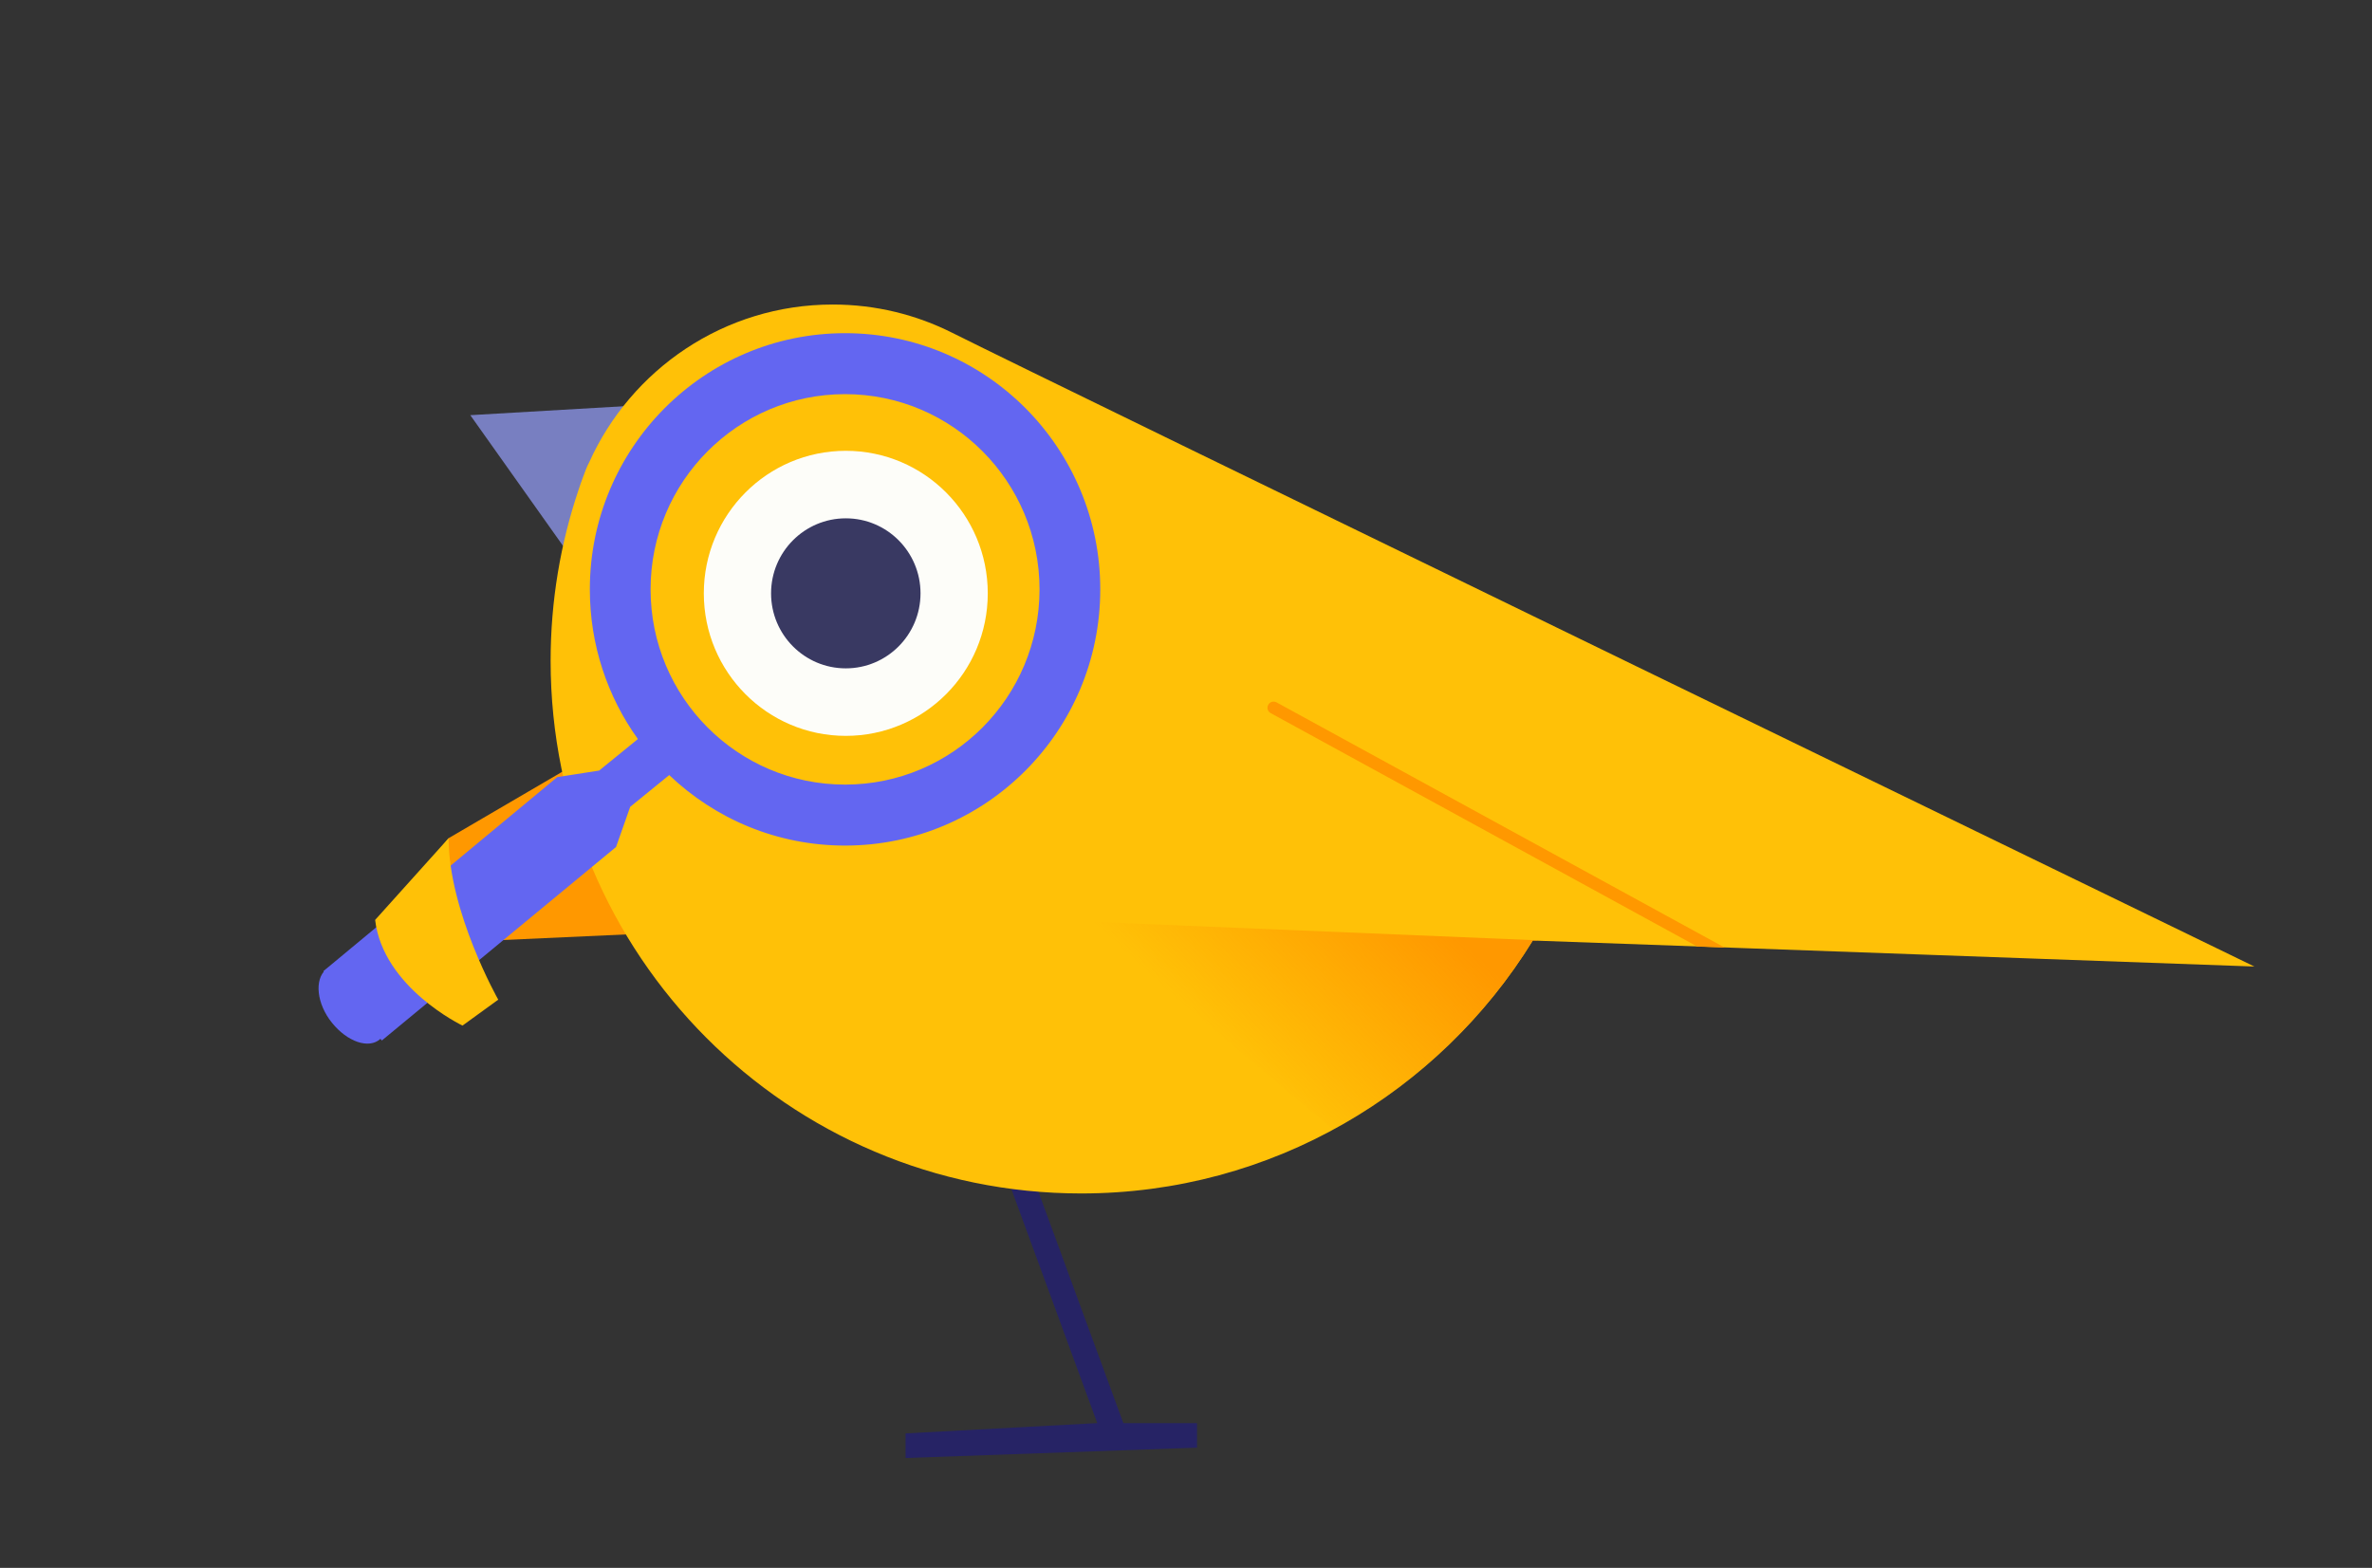 <svg width="242" height="160" viewBox="0 0 242 160" fill="none" xmlns="http://www.w3.org/2000/svg">
<rect x="0" y="0" width="242" height="160" fill="#333333" stroke="none"/>
<path d="M47.981 42.367L64.372 41.411L57.892 56.338L47.981 42.367Z" fill="#787FC1"/>
<path d="M80.21 65.396L105.332 93.469L42.729 96.317L47.389 103.03L38.475 94.69L45.768 85.535L80.21 65.396Z" fill="#FF9800"/>
<path fill-rule="evenodd" clip-rule="evenodd" d="M114.607 145.223L104.235 116.954L101.891 117.821L111.945 145.223L92.39 146.276V148.785L122.123 147.731V145.223H114.607Z" fill="#262365"/>
<path fill-rule="evenodd" clip-rule="evenodd" d="M59.037 49.958C57.182 55.444 56.176 61.323 56.176 67.438C56.176 97.455 80.411 121.789 110.306 121.789C129.775 121.789 146.843 111.469 156.38 95.979L230 98.632C230 98.632 106.083 38.458 97.155 33.963C93.485 32.116 89.341 31.076 84.957 31.076C73.895 31.076 64.373 37.693 60.101 47.199C59.979 47.425 59.87 47.664 59.773 47.917C59.674 48.175 59.577 48.433 59.482 48.692C59.324 49.109 59.175 49.531 59.037 49.958Z" fill="#FFC107"/>
<g style="mix-blend-mode:darken">
<path d="M173.162 96.592L175.95 96.694L130.237 71.674C129.934 71.509 129.555 71.62 129.389 71.922C129.224 72.225 129.335 72.605 129.637 72.77L173.162 96.592Z" fill="url(#paint0_linear_79_5555)"/>
<path d="M136.03 115.271C144.377 110.736 151.403 104.061 156.379 95.979L156.785 95.994L156.811 95.953L110.687 94.04L136.03 115.271Z" fill="url(#paint1_linear_79_5555)"/>
</g>
<path d="M71.806 60.549C71.806 68.581 78.291 75.093 86.291 75.093C94.291 75.093 100.776 68.581 100.776 60.549C100.776 52.516 94.291 46.004 86.291 46.004C78.291 46.004 71.806 52.516 71.806 60.549Z" fill="#FDFDF9"/>
<path d="M78.667 60.549C78.667 64.776 82.081 68.204 86.291 68.204C90.502 68.204 93.915 64.776 93.915 60.549C93.915 56.321 90.502 52.894 86.291 52.894C82.081 52.894 78.667 56.321 78.667 60.549Z" fill="#393962"/>
<path fill-rule="evenodd" clip-rule="evenodd" d="M86.215 86.289C79.263 86.289 72.947 83.553 68.277 79.094L64.295 82.334L62.852 86.432L38.956 106.181L33 99.098L56.856 79.302L61.127 78.634L65.08 75.418C61.995 71.121 60.178 65.846 60.178 60.144C60.178 45.705 71.835 34 86.215 34C100.596 34 112.253 45.705 112.253 60.144C112.253 74.584 100.596 86.289 86.215 86.289ZM86.215 80.067C75.257 80.067 66.374 71.148 66.374 60.144C66.374 49.141 75.257 40.221 86.215 40.221C97.174 40.221 106.057 49.141 106.057 60.144C106.057 71.148 97.174 80.067 86.215 80.067Z" fill="#6366F1"/>
<path d="M33.87 104.373C35.443 106.322 37.615 107.063 38.782 106.041C39.95 105.018 39.672 102.619 38.099 100.67C36.527 98.721 34.404 97.925 33.236 98.947C32.068 99.97 32.298 102.424 33.87 104.373Z" fill="#6366F1"/>
<path d="M47.186 104.658C47.186 104.658 39.083 100.793 38.273 93.876L45.768 85.536C45.768 93.062 50.833 102.013 50.833 102.013L47.186 104.658Z" fill="#FFC107"/>
<defs>
<linearGradient id="paint0_linear_79_5555" x1="141.9" y1="89.404" x2="125.496" y2="107.023" gradientUnits="userSpaceOnUse">
<stop stop-color="#FF9800"/>
<stop offset="1" stop-color="#FF9800" stop-opacity="0"/>
</linearGradient>
<linearGradient id="paint1_linear_79_5555" x1="141.9" y1="89.404" x2="125.496" y2="107.023" gradientUnits="userSpaceOnUse">
<stop stop-color="#FF9800"/>
<stop offset="1" stop-color="#FF9800" stop-opacity="0"/>
</linearGradient>
</defs>
</svg>
